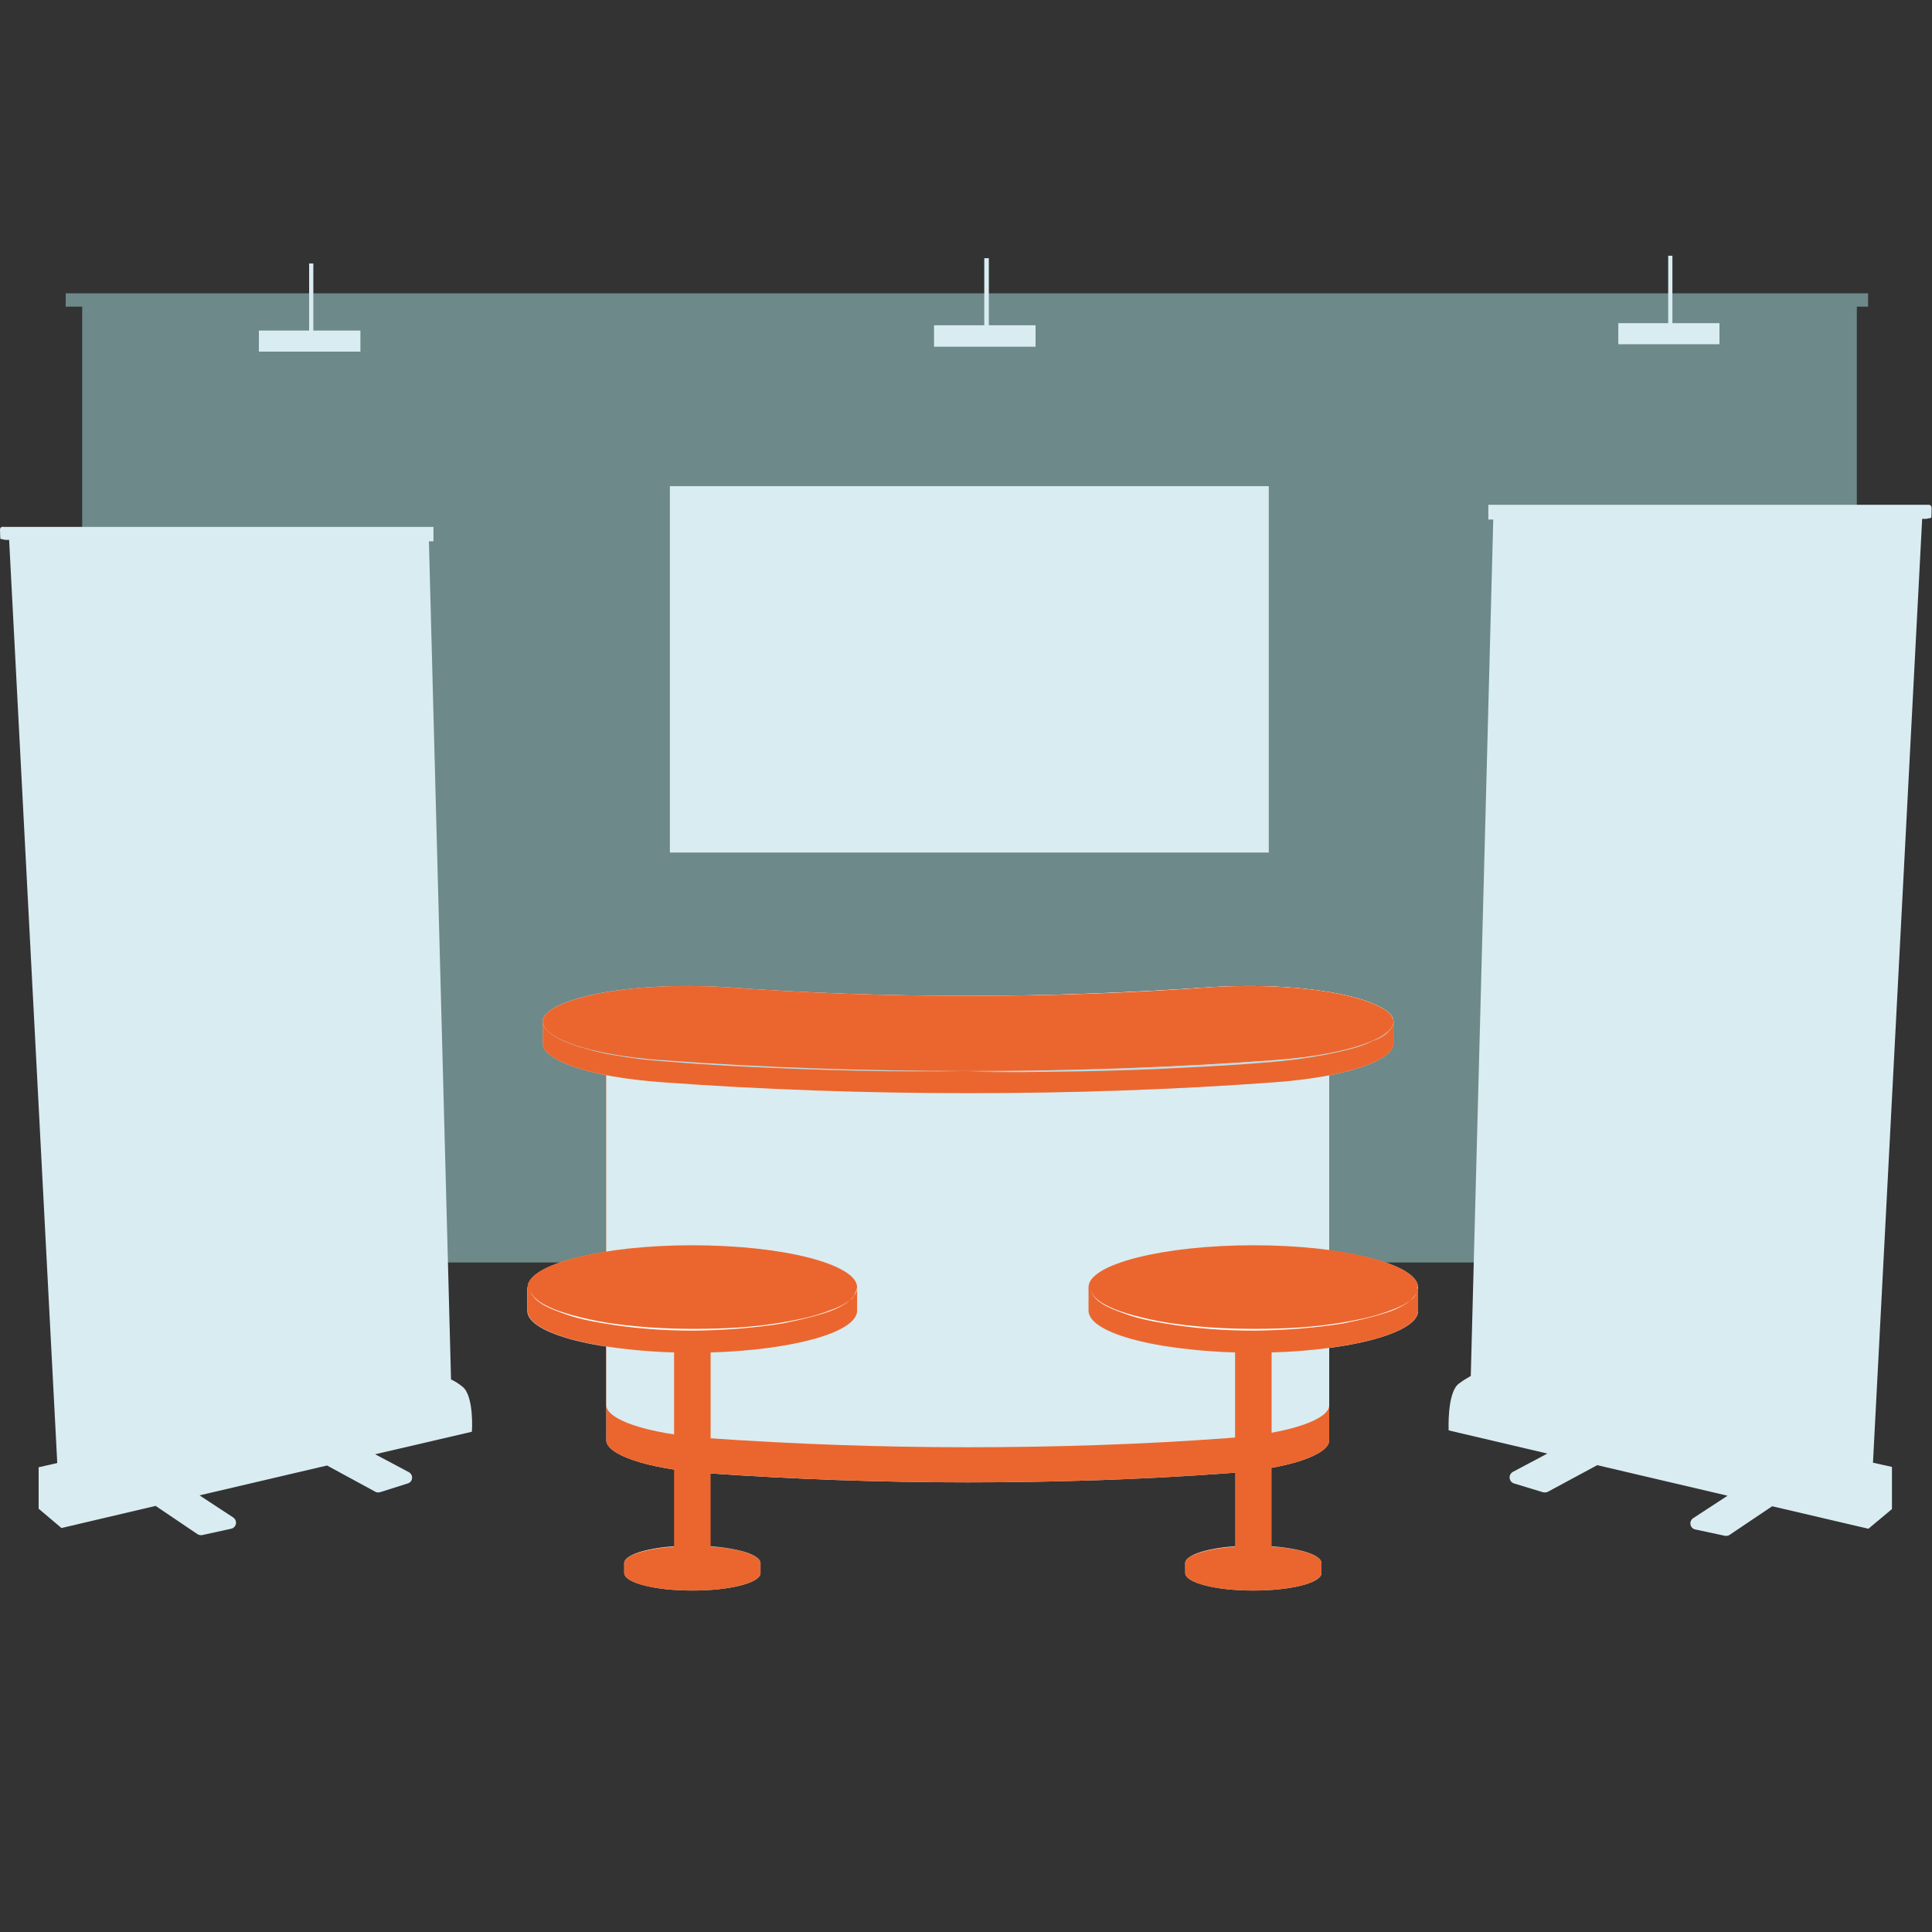 <?xml version="1.0" encoding="UTF-8"?>
<!-- Generator: Adobe Illustrator 23.0.6, SVG Export Plug-In . SVG Version: 6.00 Build 0)  -->
<svg preserveAspectRatio="xMidYMid slice" width="150px" height="150px" xmlns="http://www.w3.org/2000/svg" xmlns:xlink="http://www.w3.org/1999/xlink" id="Ebene_1" x="0px" y="0px" viewBox="0 0 550 550" style="enable-background:new 0 0 550 550;" xml:space="preserve">
<rect x="0" y="0" width="550" height="550" fill="#333333" stroke="none"/>
<style type="text/css">
	.st0{fill:#6D8989;}
	.st1{fill:url(#SVGID_1_);}
	.st2{fill:#EB662E;}
	.st3{fill:#D9ECF1;}
	.st4{fill:url(#SVGID_2_);}
	.st5{fill:#B8E0EB;}
	.st6{fill:url(#SVGID_3_);}
	.st7{fill:url(#SVGID_4_);}
	.st8{clip-path:url(#SVGID_6_);fill:#EB662E;}
	.st9{fill:url(#SVGID_7_);}
	.st10{fill:url(#SVGID_8_);}
	.st11{fill:#FFFFFF;}
	.st12{fill:url(#SVGID_9_);}
	.st13{fill:url(#SVGID_10_);}
	.st14{fill:url(#SVGID_11_);}
	.st15{fill:url(#SVGID_12_);}
	.st16{fill:url(#SVGID_13_);}
	.st17{fill:url(#SVGID_14_);}
	.st18{clip-path:url(#SVGID_16_);}
</style>
<polygon class="st0" points="531.8,83.5 18.7,83.5 18.7,87.3 23.4,87.3 23.4,359.4 147.5,359.4 528.6,359.4 528.6,87.3 531.8,87.3   "></polygon>
<g>
	<g>
		<g>
			
				<linearGradient id="SVGID_1_" gradientUnits="userSpaceOnUse" x1="172.598" y1="192.532" x2="378.395" y2="192.532" gradientTransform="matrix(1 0 0 -1 0 552)">
				<stop offset="5.405410e-03" style="stop-color:#DEDFE1"></stop>
				<stop offset="0.124" style="stop-color:#FFFFFF"></stop>
				<stop offset="0.462" style="stop-color:#E9EAEC"></stop>
				<stop offset="0.803" style="stop-color:#DBDCE0"></stop>
				<stop offset="0.949" style="stop-color:#F0EFEF"></stop>
				<stop offset="1" style="stop-color:#C7C7CC"></stop>
			</linearGradient>
			<path class="st1" d="M378.4,296.9V410c0.1,4-11,8.1-28.9,9.4c-24.3,1.8-49.1,2.6-74,2.6c-24.9,0-49.7-0.9-74-2.6     c-17.9-1.3-28.9-5.4-28.9-9.4V296.9c-0.1,4,11,8.1,28.9,9.4c24.3,1.8,49.1,2.6,74,2.6c24.9,0,49.7-0.9,74-2.6     C367.5,304.9,378.5,300.9,378.4,296.9z"></path>
		</g>
		<g>
			<path class="st2" d="M378.4,296.9V410c0.1,4-11,8.1-28.9,9.4c-24.3,1.8-49.1,2.6-74,2.6c-24.9,0-49.7-0.9-74-2.6     c-17.9-1.3-28.9-5.4-28.9-9.4V296.9c-0.1,4,11,8.1,28.9,9.4c24.3,1.8,49.1,2.6,74,2.6c24.9,0,49.7-0.9,74-2.6     C367.5,304.9,378.5,300.9,378.4,296.9z"></path>
		</g>
		<g>
			<path class="st3" d="M378.4,286.8V400c0.1,4-11,8.1-28.9,9.4c-24.3,1.8-49.1,2.6-74,2.6c-24.9,0-49.7-0.9-74-2.6     c-17.9-1.3-28.9-5.4-28.9-9.4V286.8c-0.1,4,11,8.1,28.9,9.4c24.3,1.8,49.1,2.6,74,2.6c24.9,0,49.7-0.9,74-2.6     C367.5,295,378.5,290.8,378.4,286.8z"></path>
		</g>
		<g>
		</g>
		<g>
		</g>
		
			<linearGradient id="SVGID_2_" gradientUnits="userSpaceOnUse" x1="154.511" y1="252.969" x2="396.702" y2="252.969" gradientTransform="matrix(1 0 0 -1 0 552)">
			<stop offset="0" style="stop-color:#D1CFD0"></stop>
			<stop offset="0.124" style="stop-color:#FFFFFF"></stop>
			<stop offset="0.462" style="stop-color:#E9EAEC"></stop>
			<stop offset="0.803" style="stop-color:#BCB9B9"></stop>
			<stop offset="0.949" style="stop-color:#F0EFEF"></stop>
			<stop offset="1" style="stop-color:#C7C7CC"></stop>
		</linearGradient>
		<path class="st4" d="M387.8,290.8c-7.9-2.5-19.7-4-31.9-4c-3.6,0-7.4,0.1-10.9,0.3c-22.7,1.7-46.1,2.5-69.4,2.5    s-46.5-0.9-69.4-2.5c-3.6-0.2-7.3-0.3-10.9-0.3c-12.1,0-23.9,1.4-31.9,4h-8.9v6.3c-0.1,4.6,12.9,9.5,34,11    c28.6,2.1,57.9,3.1,87.1,3.1c29.2,0,58.6-1,87.1-3.1c21.1-1.5,34.1-6.4,34-11v-6.3H387.8z"></path>
		<path class="st2" d="M394.5,287.6c-6.5-4.5-22.3-6.9-38.6-6.9c-3.6,0-7.4,0.1-10.9,0.3c-22.7,1.7-46.1,2.5-69.4,2.5    s-46.5-0.9-69.4-2.5c-3.6-0.2-7.3-0.3-10.9-0.3c-16.3,0-32.1,2.5-38.6,6.9c-1.5,1-2.2,2.1-2.2,3.2v6.3c-0.1,4.6,12.9,9.5,34,11    c28.6,2.1,57.9,3.1,87.1,3.1c29.2,0,58.6-1,87.1-3.1c21.1-1.5,34.1-6.4,34-11v-6.3C396.7,289.7,395.9,288.6,394.5,287.6z"></path>
		<g>
			<path class="st5" d="M275.6,304.9c-5.2,0.1-10.4,0.1-15.6,0.1c-5.2,0-10.4-0.1-15.6-0.2c-10.4-0.2-20.7-0.6-31.1-1.1     c-5.2-0.2-10.4-0.6-15.6-0.9l-7.7-0.6c-2.5-0.2-5.2-0.4-7.7-0.7c-5.2-0.7-10.3-1.4-15.3-2.9c-2.5-0.7-5-1.5-7.3-2.6     c-1.2-0.6-2.3-1.2-3.3-2.1c-1-0.8-2-1.9-1.9-3.2c0,1.3,1,2.4,2,3.2c1,0.8,2.2,1.4,3.3,2c2.3,1.1,4.9,1.8,7.4,2.4     c5,1.3,10.1,2.1,15.3,2.6c5.2,0.6,10.4,0.8,15.4,1.1c5.2,0.3,10.4,0.7,15.6,0.9c10.4,0.6,20.7,1,31.1,1.3     c5.2,0.2,10.4,0.3,15.6,0.4C265.2,304.8,270.4,304.9,275.6,304.9z"></path>
		</g>
		<g>
			<path class="st5" d="M396.7,290.8c0,1.3-1,2.4-1.9,3.2c-1,0.9-2.1,1.4-3.3,2.1c-2.3,1.1-4.9,2-7.3,2.6c-5,1.3-10.1,2.2-15.3,2.9     c-2.5,0.3-5.2,0.6-7.7,0.8l-7.7,0.6c-5.2,0.3-10.4,0.7-15.6,0.9c-10.4,0.6-20.7,0.9-31.1,1.1c-5.2,0.1-10.4,0.1-15.6,0.2     c-5.2,0-10.4,0-15.6-0.1c5.2-0.1,10.4-0.1,15.6-0.3c5.2-0.1,10.4-0.2,15.6-0.4c10.4-0.3,20.7-0.8,31.1-1.3     c5.2-0.2,10.4-0.6,15.6-0.9c5.2-0.3,10.4-0.7,15.4-1.1c5.2-0.6,10.3-1.3,15.3-2.6c2.5-0.7,5-1.4,7.4-2.4c1.2-0.6,2.3-1.1,3.3-2     C395.7,293.1,396.7,292.1,396.7,290.8z"></path>
		</g>
		<g>
			
				<linearGradient id="SVGID_3_" gradientUnits="userSpaceOnUse" x1="429.593" y1="312.919" x2="118.884" y2="208.172" gradientTransform="matrix(1 0 0 -1 0 552)">
				<stop offset="0" style="stop-color:#D1CFD0"></stop>
				<stop offset="0.124" style="stop-color:#FFFFFF"></stop>
				<stop offset="0.462" style="stop-color:#E9EAEC"></stop>
				<stop offset="0.803" style="stop-color:#BCB9B9"></stop>
				<stop offset="0.949" style="stop-color:#F0EFEF"></stop>
				<stop offset="1" style="stop-color:#C7C7CC"></stop>
			</linearGradient>
			<path class="st6" d="M355.9,280.7c16.3,0,32.1,2.5,38.6,6.9c1.4,1,2.2,2.1,2.2,3.2c0.1,4.6-12.9,9.5-34,11     c-28.6,2.1-57.9,3.1-87.1,3.1s-58.6-1-87.1-3.1c-21.1-1.5-34.1-6.4-34-11c0-1.1,0.8-2.2,2.2-3.2c6.5-4.5,22.3-6.9,38.6-6.9     c3.6,0,7.4,0.1,10.9,0.3c22.7,1.7,46,2.5,69.4,2.5s46.5-0.9,69.4-2.5C348.5,280.8,352.3,280.7,355.9,280.7z"></path>
		</g>
		<g>
			
				<linearGradient id="SVGID_4_" gradientUnits="userSpaceOnUse" x1="429.593" y1="312.919" x2="118.884" y2="208.172" gradientTransform="matrix(1 0 0 -1 0 552)">
				<stop offset="0" style="stop-color:#D1CFD0"></stop>
				<stop offset="0.124" style="stop-color:#FFFFFF"></stop>
				<stop offset="0.462" style="stop-color:#E9EAEC"></stop>
				<stop offset="0.803" style="stop-color:#BCB9B9"></stop>
				<stop offset="0.949" style="stop-color:#F0EFEF"></stop>
				<stop offset="1" style="stop-color:#C7C7CC"></stop>
			</linearGradient>
			<path class="st7" d="M355.9,280.7c16.3,0,32.1,2.5,38.6,6.9c1.4,1,2.2,2.1,2.2,3.2c0.1,4.6-12.9,9.5-34,11     c-28.6,2.1-57.9,3.1-87.1,3.1s-58.6-1-87.1-3.1c-21.1-1.5-34.1-6.4-34-11c0-1.1,0.8-2.2,2.2-3.2c6.5-4.5,22.3-6.9,38.6-6.9     c3.6,0,7.4,0.1,10.9,0.3c22.7,1.7,46,2.5,69.4,2.5s46.5-0.9,69.4-2.5C348.5,280.8,352.3,280.7,355.9,280.7z"></path>
		</g>
		<g>
			<g>
				<defs>
					<path id="SVGID_5_" d="M355.9,280.7c16.3,0,32.1,2.5,38.6,6.9c1.4,1,2.2,2.1,2.2,3.2c0.1,4.6-12.9,9.5-34,11       c-28.6,2.1-57.9,3.1-87.1,3.1s-58.6-1-87.1-3.1c-21.1-1.5-34.1-6.4-34-11c0-1.1,0.8-2.2,2.2-3.2c6.5-4.5,22.3-6.9,38.6-6.9       c3.6,0,7.4,0.1,10.9,0.3c22.7,1.7,46,2.5,69.4,2.5s46.5-0.9,69.4-2.5C348.5,280.8,352.3,280.7,355.9,280.7z"></path>
				</defs>
				<clipPath id="SVGID_6_">
					<use xlink:href="#SVGID_5_" style="overflow:visible;"></use>
				</clipPath>
				<path class="st8" d="M394.5,287.6c-6.5-4.5-22.3-6.9-38.6-6.9c-3.6,0-7.4,0.1-10.9,0.3c-22.7,1.7-46.1,2.5-69.4,2.5      s-46.5-0.9-69.4-2.5c-3.6-0.2-7.3-0.3-10.9-0.3c-16.3,0-32.1,2.5-38.6,6.9c-1.5,1-2.2,2.1-2.2,3.2v6.3c-0.1,4.6,12.9,9.5,34,11      c28.6,2.1,57.9,3.1,87.1,3.1c29.2,0,58.6-1,87.1-3.1c21.1-1.5,34.1-6.4,34-11v-6.3C396.7,289.7,395.9,288.6,394.5,287.6z"></path>
			</g>
		</g>
	</g>
	<g>
		<g>
			<g>
				
					<linearGradient id="SVGID_7_" gradientUnits="userSpaceOnUse" x1="385.4" y1="115.176" x2="345.938" y2="100.917" gradientTransform="matrix(1 0 0 -1 0 552)">
					<stop offset="0" style="stop-color:#D1CFD0"></stop>
					<stop offset="0.124" style="stop-color:#FFFFFF"></stop>
					<stop offset="0.462" style="stop-color:#E9EAEC"></stop>
					<stop offset="0.803" style="stop-color:#BCB9B9"></stop>
					<stop offset="0.949" style="stop-color:#F0EFEF"></stop>
					<stop offset="1" style="stop-color:#C7C7CC"></stop>
				</linearGradient>
				<path class="st9" d="M372.9,445c-3.5-1.3-9.4-2.2-16.1-2.2c-6.7,0-12.6,0.9-16.1,2.2h-3.3v2.8c0,2.8,8.7,5,19.4,5      c10.7,0,19.4-2.2,19.4-5V445H372.9z"></path>
				<g>
					
						<linearGradient id="SVGID_8_" gradientUnits="userSpaceOnUse" x1="337.429" y1="107.005" x2="376.25" y2="107.005" gradientTransform="matrix(1 0 0 -1 0 552)">
						<stop offset="0" style="stop-color:#D1CFD0"></stop>
						<stop offset="0.124" style="stop-color:#FFFFFF"></stop>
						<stop offset="0.462" style="stop-color:#E9EAEC"></stop>
						<stop offset="0.803" style="stop-color:#BCB9B9"></stop>
						<stop offset="0.949" style="stop-color:#F0EFEF"></stop>
						<stop offset="1" style="stop-color:#C7C7CC"></stop>
					</linearGradient>
					<ellipse class="st10" cx="356.8" cy="445" rx="19.4" ry="5"></ellipse>
					<g>
						<path class="st11" d="M376.2,445c0,0.9-0.9,1.5-1.5,2c-0.8,0.4-1.5,0.8-2.4,1.1c-1.7,0.6-3.3,0.9-5.1,1.2        c-3.4,0.6-6.9,0.8-10.4,0.8c-3.5,0-6.9-0.2-10.4-0.8c-1.8-0.3-3.4-0.7-5.1-1.2c-0.8-0.3-1.7-0.7-2.4-1.1        c-0.7-0.4-1.5-1.1-1.5-2c0,0.9,0.9,1.5,1.5,1.9c0.8,0.4,1.5,0.8,2.4,1c1.7,0.6,3.3,0.9,5.1,1.2c3.4,0.6,6.9,0.8,10.4,0.8        c3.4,0,6.9-0.2,10.4-0.8c1.8-0.2,3.4-0.7,5.1-1.2c0.8-0.2,1.7-0.6,2.4-1C375.4,446.5,376.2,446,376.2,445z"></path>
					</g>
				</g>
			</g>
			<g>
				
					<linearGradient id="SVGID_9_" gradientUnits="userSpaceOnUse" x1="425.847" y1="205.257" x2="330.594" y2="170.838" gradientTransform="matrix(1 0 0 -1 0 552)">
					<stop offset="0" style="stop-color:#D1CFD0"></stop>
					<stop offset="0.124" style="stop-color:#FFFFFF"></stop>
					<stop offset="0.462" style="stop-color:#E9EAEC"></stop>
					<stop offset="0.803" style="stop-color:#BCB9B9"></stop>
					<stop offset="0.949" style="stop-color:#F0EFEF"></stop>
					<stop offset="1" style="stop-color:#C7C7CC"></stop>
				</linearGradient>
				<path class="st12" d="M395.6,366.5c-8.4-3.2-22.6-5.3-38.8-5.3c-16.1,0-30.3,2.1-38.8,5.3h-8.1v6.7c0,6.6,21,11.9,46.9,11.9      c25.8,0,46.9-5.4,46.9-11.9v-6.7H395.6z"></path>
				<g>
					
						<linearGradient id="SVGID_10_" gradientUnits="userSpaceOnUse" x1="310.002" y1="185.529" x2="403.746" y2="185.529" gradientTransform="matrix(1 0 0 -1 0 552)">
						<stop offset="0" style="stop-color:#D1CFD0"></stop>
						<stop offset="0.124" style="stop-color:#FFFFFF"></stop>
						<stop offset="0.462" style="stop-color:#E9EAEC"></stop>
						<stop offset="0.803" style="stop-color:#BCB9B9"></stop>
						<stop offset="0.949" style="stop-color:#F0EFEF"></stop>
						<stop offset="1" style="stop-color:#C7C7CC"></stop>
					</linearGradient>
					<ellipse class="st13" cx="356.8" cy="366.5" rx="46.9" ry="11.9"></ellipse>
					<path class="st2" d="M356.8,354.5c-25.8,0-46.9,5.4-46.9,11.9v6.7c0,6.2,18.2,11.2,41.7,11.9v55.3c-8.3,0.6-14.2,2.5-14.2,4.7       v2.8c0,2.8,8.7,5,19.4,5c10.7,0,19.4-2.2,19.4-5V445c0-2.3-6.1-4.2-14.2-4.7V385c23.5-0.7,41.7-5.7,41.7-11.9v-6.6       C403.6,359.9,382.7,354.5,356.8,354.5z"></path>
					<g>
						<path class="st11" d="M403.6,366.5c0,1.1-0.6,2.1-1.2,2.8c-0.7,0.8-1.5,1.4-2.4,2c-1.8,1.1-3.7,1.9-5.7,2.5        c-4,1.3-8.2,2.2-12.2,3c-8.3,1.3-16.7,1.9-25.1,2c-8.4,0-16.8-0.6-25.1-2c-4.2-0.7-8.3-1.5-12.2-3c-2-0.7-4-1.5-5.7-2.5        c-0.9-0.6-1.8-1.2-2.4-2c-0.7-0.8-1.2-1.8-1.2-2.8c0,1.1,0.6,2,1.3,2.8c0.8,0.8,1.5,1.3,2.5,1.9c1.8,1,3.7,1.8,5.7,2.4        c4,1.3,8.1,2.2,12.2,2.9c8.3,1.3,16.7,1.8,25,1.8s16.8-0.4,25-1.8c4.1-0.7,8.3-1.5,12.2-2.9c2-0.7,4-1.4,5.7-2.4        c0.9-0.6,1.8-1.1,2.5-1.9C403.1,368.5,403.6,367.5,403.6,366.5z"></path>
					</g>
				</g>
			</g>
		</g>
	</g>
	<g>
		<g>
			<g>
				
					<linearGradient id="SVGID_11_" gradientUnits="userSpaceOnUse" x1="225.657" y1="115.159" x2="186.196" y2="100.9" gradientTransform="matrix(1 0 0 -1 0 552)">
					<stop offset="0" style="stop-color:#D1CFD0"></stop>
					<stop offset="0.124" style="stop-color:#FFFFFF"></stop>
					<stop offset="0.462" style="stop-color:#E9EAEC"></stop>
					<stop offset="0.803" style="stop-color:#BCB9B9"></stop>
					<stop offset="0.949" style="stop-color:#F0EFEF"></stop>
					<stop offset="1" style="stop-color:#C7C7CC"></stop>
				</linearGradient>
				<path class="st14" d="M213.2,445c-3.5-1.3-9.4-2.2-16.1-2.2c-6.7,0-12.6,0.9-16.1,2.2h-3.3v2.8c0,2.8,8.7,5,19.4,5      c10.7,0,19.4-2.2,19.4-5V445H213.2z"></path>
				<g>
					
						<linearGradient id="SVGID_12_" gradientUnits="userSpaceOnUse" x1="177.672" y1="107.005" x2="216.493" y2="107.005" gradientTransform="matrix(1 0 0 -1 0 552)">
						<stop offset="0" style="stop-color:#D1CFD0"></stop>
						<stop offset="0.124" style="stop-color:#FFFFFF"></stop>
						<stop offset="0.462" style="stop-color:#E9EAEC"></stop>
						<stop offset="0.803" style="stop-color:#BCB9B9"></stop>
						<stop offset="0.949" style="stop-color:#F0EFEF"></stop>
						<stop offset="1" style="stop-color:#C7C7CC"></stop>
					</linearGradient>
					<ellipse class="st15" cx="197.1" cy="445" rx="19.4" ry="5"></ellipse>
					<g>
						<path class="st11" d="M216.5,445c0,0.9-0.9,1.5-1.5,2c-0.8,0.4-1.5,0.8-2.4,1.1c-1.7,0.6-3.3,0.9-5.1,1.2        c-3.4,0.6-6.9,0.8-10.4,0.8c-3.5,0-6.9-0.2-10.4-0.8c-1.8-0.3-3.4-0.7-5.1-1.2c-0.8-0.3-1.7-0.7-2.4-1.1        c-0.7-0.4-1.5-1.1-1.5-2c0,0.9,0.9,1.5,1.5,1.9c0.8,0.4,1.5,0.8,2.4,1c1.7,0.6,3.3,0.9,5.1,1.2c3.4,0.6,6.9,0.8,10.4,0.8        c3.4,0,6.9-0.2,10.4-0.8c1.8-0.2,3.4-0.7,5.1-1.2c0.8-0.2,1.7-0.6,2.4-1C215.6,446.5,216.4,446,216.5,445z"></path>
					</g>
				</g>
			</g>
			<g>
				
					<linearGradient id="SVGID_13_" gradientUnits="userSpaceOnUse" x1="266.092" y1="205.275" x2="170.839" y2="170.856" gradientTransform="matrix(1 0 0 -1 0 552)">
					<stop offset="0" style="stop-color:#D1CFD0"></stop>
					<stop offset="0.124" style="stop-color:#FFFFFF"></stop>
					<stop offset="0.462" style="stop-color:#E9EAEC"></stop>
					<stop offset="0.803" style="stop-color:#BCB9B9"></stop>
					<stop offset="0.949" style="stop-color:#F0EFEF"></stop>
					<stop offset="1" style="stop-color:#C7C7CC"></stop>
				</linearGradient>
				<path class="st16" d="M235.8,366.5c-8.4-3.2-22.6-5.3-38.8-5.3s-30.3,2.1-38.8,5.3h-8.1v6.7c0,6.6,21,11.9,46.9,11.9      c25.8,0,46.9-5.4,46.9-11.9v-6.7H235.8z"></path>
				<g>
					
						<linearGradient id="SVGID_14_" gradientUnits="userSpaceOnUse" x1="150.21" y1="185.529" x2="243.954" y2="185.529" gradientTransform="matrix(1 0 0 -1 0 552)">
						<stop offset="0" style="stop-color:#D1CFD0"></stop>
						<stop offset="0.124" style="stop-color:#FFFFFF"></stop>
						<stop offset="0.462" style="stop-color:#E9EAEC"></stop>
						<stop offset="0.803" style="stop-color:#BCB9B9"></stop>
						<stop offset="0.949" style="stop-color:#F0EFEF"></stop>
						<stop offset="1" style="stop-color:#C7C7CC"></stop>
					</linearGradient>
					<ellipse class="st17" cx="197.1" cy="366.5" rx="46.9" ry="11.9"></ellipse>
					<path class="st2" d="M197.1,354.5c-25.8,0-46.9,5.4-46.9,11.9v6.7c0,6.2,18.2,11.2,41.7,11.9v55.3c-8.3,0.6-14.2,2.5-14.2,4.7       v2.8c0,2.8,8.7,5,19.4,5c10.7,0,19.4-2.2,19.4-5V445c0-2.3-6.1-4.2-14.2-4.7V385c23.5-0.7,41.7-5.7,41.7-11.9v-6.6       C244,359.9,222.9,354.5,197.1,354.5z"></path>
					<g>
						<path class="st11" d="M244,366.5c0,1.1-0.6,2.1-1.2,2.8c-0.7,0.8-1.5,1.4-2.4,2c-1.8,1.1-3.7,1.9-5.7,2.5        c-4,1.3-8.2,2.2-12.2,3c-8.3,1.3-16.7,1.9-25.1,2c-8.4,0-16.8-0.6-25.1-2c-4.2-0.7-8.3-1.5-12.2-3c-2-0.7-4-1.5-5.7-2.5        c-0.9-0.6-1.8-1.2-2.4-2c-0.7-0.8-1.2-1.8-1.2-2.8c0,1.1,0.6,2,1.3,2.8c0.8,0.8,1.5,1.3,2.5,1.9c1.8,1,3.7,1.8,5.7,2.4        c4,1.3,8.1,2.2,12.2,2.9c8.3,1.3,16.7,1.8,25,1.8c8.4,0,16.8-0.4,25-1.8c4.1-0.7,8.3-1.5,12.2-2.9c2-0.7,4-1.4,5.7-2.4        c0.9-0.6,1.8-1.1,2.5-1.9C243.3,368.5,243.8,367.5,244,366.5z"></path>
					</g>
				</g>
			</g>
		</g>
	</g>
	<g>
		<g>
			<rect x="190.7" y="138.4" class="st3" width="170.5" height="104.3"></rect>
		</g>
	</g>
	<g>
		<g>
			<polygon class="st3" points="89.2,94.1 89.2,75 88,75 88,94.1 73.7,94.1 73.7,100.1 102.6,100.1 102.6,94.1    "></polygon>
		</g>
	</g>
	<g>
		<g>
		</g>
		<path class="st3" d="M548.7,143.7h-125v4.2h1.4l-6.4,243.8c-1,0.6-2.1,1.2-3.4,2.2c-3.4,2.5-2.9,13.3-2.9,13.3l28.1,6.6l-9.8,5.2    c-1.4,0.8-1.2,2.8,0.3,3.3l8.2,2.5c0.4,0.1,1,0.1,1.4-0.1l14.1-7.6l37.1,8.7l-9.8,6.4c-1.3,0.9-0.9,2.9,0.6,3.2l8.4,1.8    c0.4,0.1,1,0,1.3-0.2l12.2-8.2l27.4,6.4l6.7-5.6v-12l-5.4-1.2l14-268.7h1.2l1.4-0.3c0,0,0.1-1.7,0.1-2.8    C549.9,143.5,548.7,143.7,548.7,143.7z"></path>
	</g>
	<g>
		<g>
			<g>
				<defs>
					<path id="SVGID_15_" d="M41.8,435.8l85.4-20c0,0,0.4-7.7-2-9.6c-2.4-1.9-4.2-2.4-4.2-2.4l-83.8,19.3L41.8,435.8z"></path>
				</defs>
				<clipPath id="SVGID_16_">
					<use xlink:href="#SVGID_15_" style="overflow:visible;"></use>
				</clipPath>
				<g class="st18">
				</g>
			</g>
		</g>
		<path class="st3" d="M131.7,394.8c-1.2-1-2.4-1.7-3.3-2.1l-6.3-238.6h1.3v-4.1H1.2c0,0-1.2-0.3-1.2,0.8c0,1,0.1,2.6,0.1,2.6    l1.4,0.3h1.1l13.7,262.8l-5.3,1.2v11.8l6.5,5.5l26.8-6.3l12,8.1c0.4,0.2,0.9,0.3,1.3,0.2l8.2-1.8c1.5-0.3,1.9-2.3,0.6-3.2    l-9.6-6.3l36.3-8.5l13.8,7.5c0.4,0.2,0.9,0.2,1.3,0.1l7.9-2.5c1.4-0.4,1.7-2.4,0.3-3.2l-9.6-5.1l27.5-6.4    C134.4,407.9,135,397.4,131.7,394.8z"></path>
	</g>
</g>
<polygon class="st3" points="281.5,92.6 281.5,73.5 280.2,73.5 280.2,92.6 265.9,92.6 265.9,98.7 294.8,98.7 294.8,92.6 "></polygon>
<polygon class="st3" points="476.1,92 476.1,72.8 474.9,72.8 474.9,92 460.7,92 460.7,98 489.5,98 489.5,92 "></polygon>
</svg>

